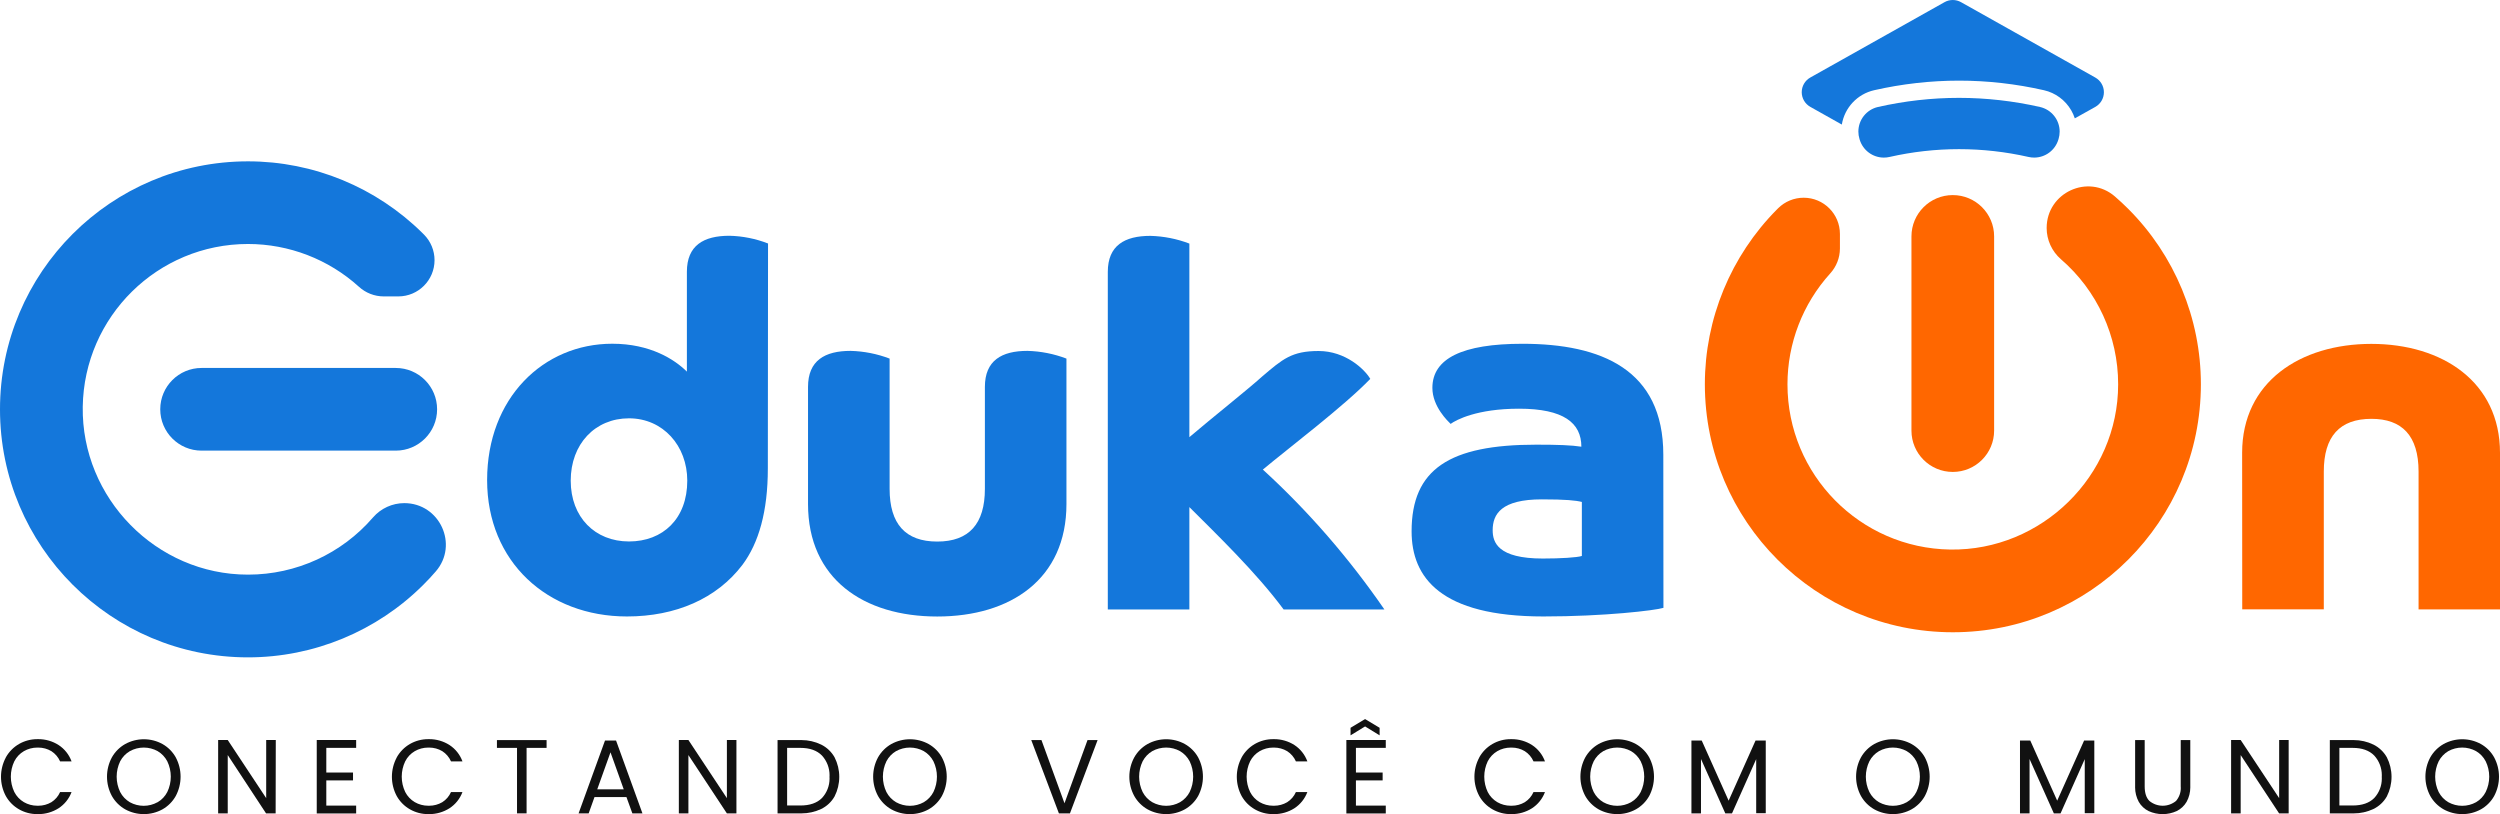 <?xml version="1.0" encoding="UTF-8"?>
<!DOCTYPE svg PUBLIC "-//W3C//DTD SVG 1.1//EN" "http://www.w3.org/Graphics/SVG/1.1/DTD/svg11.dtd">
<!-- Creator: CorelDRAW -->
<svg xmlns="http://www.w3.org/2000/svg" xml:space="preserve" width="227.554mm" height="74.104mm" version="1.1" style="shape-rendering:geometricPrecision; text-rendering:geometricPrecision; image-rendering:optimizeQuality; fill-rule:evenodd; clip-rule:evenodd"
viewBox="0 0 23449.91 7636.52"
 xmlns:xlink="http://www.w3.org/1999/xlink"
 xmlns:xodm="http://www.corel.com/coreldraw/odm/2003">
 <defs>
  <style type="text/css">
   <![CDATA[
    .fil0 {fill:#111111;fill-rule:nonzero}
    .fil1 {fill:#1477DB;fill-rule:nonzero}
    .fil2 {fill:#FF6700;fill-rule:nonzero}
   ]]>
  </style>
 </defs>
 <g id="Layer_x0020_1">
  <g id="_1937558771104">
   <g id="Camada_2" data-name="Camada 2">
    <g id="Camada_1-2" data-name="Camada 1">
     <path class="fil0" d="M54.67 7104.24c29.16,-52.24 72.01,-95.79 123.79,-125.7 51.7,-29.61 110.38,-45.29 169.98,-45.29 1.38,0 2.92,0.04 4.26,0.04 2.56,-0.06 5.21,-0.1 7.79,-0.1 66.64,0 132,18.98 188.26,54.62 56.38,36.56 99.46,90.62 122.43,153.79l-107.45 -0.01c-17.25,-39.25 -45.72,-72.56 -81.77,-95.7 -36.94,-22 -79.2,-33.64 -122.21,-33.64 -2.15,0 -4.38,0.03 -6.5,0.09 -1.25,0 -2.6,-0.03 -3.89,-0.03 -43.98,0 -87.28,11.6 -125.35,33.56 -38.36,22.46 -69.53,55.56 -89.69,95.17 -21.54,44.9 -32.72,94.13 -32.72,143.95 0,49.83 11.18,99.05 32.71,143.95 20.17,39.62 51.34,72.72 89.71,95.19 38.06,21.95 81.36,33.55 125.34,33.55 1.29,0 2.64,-0.03 3.89,-0.03 2.26,0.06 4.55,0.09 6.82,0.09 42.84,0 84.93,-11.42 121.88,-33.08 36.15,-22.83 64.67,-56.03 81.79,-95.17l107.42 0.01c-23.26,62.66 -66.26,116.2 -122.42,152.42 -56.5,35.59 -122.15,54.59 -189.01,54.59 -2.34,0 -4.72,-0.04 -7.01,-0.08 -1.33,-0.01 -2.76,0.03 -4.1,0.03 -59.66,0 -118.29,-15.54 -170.14,-45.03 -51.8,-29.4 -94.67,-72.58 -123.79,-124.59 -29.73,-55.58 -45.28,-117.73 -45.28,-180.76 0,-63.04 15.55,-125.19 45.24,-180.78l0.02 -1.06z"/>
     <path class="fil0" d="M1174.2 7591.48c-52.18,-29.53 -95.44,-72.88 -124.86,-125.16 -29.98,-55.6 -45.68,-117.86 -45.68,-181.05 0,-63.19 15.71,-125.46 45.67,-181.05 29.43,-52.28 72.69,-95.62 124.89,-125.17 53.55,-29.47 113.85,-44.98 175.03,-44.98 61.18,0 121.49,15.51 175.05,45.01 51.87,29.4 94.89,72.54 124.05,124.59 29.85,55.82 45.51,118.28 45.51,181.6 0,63.32 -15.65,125.77 -45.5,181.57 -29.17,52.07 -72.2,95.21 -124.08,124.61 -53.55,29.51 -113.85,45.02 -175.03,45.02 -61.18,0 -121.49,-15.51 -175.05,-45.01l0 0.02zm304.01 -66.53c38.76,-22.54 70.34,-55.81 90.81,-95.7 21.68,-44.96 32.99,-94.34 32.99,-144.25 0,-49.91 -11.3,-99.29 -32.98,-144.22 -20.56,-39.51 -51.87,-72.59 -90.25,-95.18 -39.83,-21.97 -84.69,-33.54 -130.21,-33.54 -45.52,0 -90.38,11.57 -130.21,33.54 -38.67,22.5 -70.29,55.54 -91.05,95.18 -21.7,44.93 -33.01,94.31 -33.01,144.22 0,49.91 11.3,99.29 32.98,144.22 20.59,39.86 52.11,73.09 90.8,95.71 39.66,21.97 84.3,33.53 129.66,33.53 45.35,0 90,-11.56 129.64,-33.53l0.82 0.02z"/>
     <polygon class="fil0" points="2585.48,7629.37 2495.5,7629.37 2136.14,7082.43 2136.14,7629.65 2046.16,7629.65 2046.16,6941.18 2136.14,6941.18 2496.86,7486.5 2496.86,6941.18 2586.84,6941.18 "/>
     <polygon class="fil0" points="3060.72,7015.08 3060.72,7246.02 3311.29,7246.02 3311.29,7319.91 3060.72,7319.91 3060.72,7556.58 3340.75,7556.58 3340.75,7630.47 2971.02,7630.47 2971.02,6941.18 3340.75,6941.18 3340.75,7015.07 "/>
     <path class="fil0" d="M3721.37 7104.24c29.17,-52.24 72.02,-95.79 123.8,-125.7 51.7,-29.61 110.38,-45.29 169.98,-45.29 1.38,0 2.92,0.04 4.26,0.04 2.55,-0.06 5.2,-0.1 7.78,-0.1 66.64,0 131.99,18.98 188.24,54.62 56.39,36.56 99.47,90.62 122.44,153.79l-107.45 -0.01c-17.25,-39.25 -45.71,-72.56 -81.77,-95.7 -36.93,-22 -79.19,-33.64 -122.2,-33.64 -2.15,0 -4.37,0.03 -6.5,0.09 -1.25,0 -2.6,-0.03 -3.89,-0.03 -43.98,0 -87.28,11.6 -125.35,33.56 -38.37,22.46 -69.54,55.56 -89.7,95.17 -21.54,44.9 -32.72,94.13 -32.72,143.95 0,49.83 11.18,99.05 32.71,143.95 20.17,39.62 51.34,72.72 89.71,95.19 38.07,21.95 81.37,33.55 125.35,33.55 1.29,0 2.64,-0.03 3.89,-0.03 2.25,0.06 4.54,0.09 6.81,0.09 42.85,0 84.93,-11.42 121.87,-33.08 36.16,-22.83 64.68,-56.03 81.8,-95.17l107.42 0.01c-23.26,62.66 -66.25,116.2 -122.42,152.42 -56.51,35.59 -122.15,54.59 -189.01,54.59 -2.34,0 -4.72,-0.04 -7.01,-0.08 -1.32,-0.01 -2.75,0.03 -4.09,0.03 -59.66,0 -118.29,-15.54 -170.14,-45.03 -51.81,-29.4 -94.68,-72.58 -123.8,-124.59 -29.72,-55.58 -45.27,-117.73 -45.27,-180.76 0,-63.04 15.55,-125.19 45.24,-180.78l0.01 -1.06z"/>
     <polygon class="fil0" points="5126.91,6942.01 5126.91,7015.08 4939.33,7015.08 4939.33,7629.38 4849.62,7629.37 4849.62,7015.08 4661.21,7015.08 4661.21,6942.01 "/>
     <path class="fil0" d="M5876.18 7476.69l-299.93 0 -54.54 152.69 -94.6 -0.01 247.84 -683.28 103.61 0 247.57 683.29 -94.6 -0.01 -55.35 -152.68zm-25.64 -73.07l-124.06 -347.09 -124.33 347.09 248.4 0z"/>
     <polygon class="fil0" points="6907.64,7629.37 6817.94,7629.37 6457.21,7082.43 6457.21,7629.65 6367.5,7629.65 6367.5,6941.18 6457.21,6941.18 6818.21,7486.5 6818.21,6941.18 6907.64,6941.18 "/>
     <path class="fil0" d="M7702.17 6983.99c53.15,26.26 97.2,68.03 126.24,119.69 28.85,56.7 43.91,119.59 43.91,183.23 0,63.63 -15.06,126.53 -43.89,183.25 -28.97,51.4 -73.05,92.75 -126.24,118.31 -57.43,26.99 -120.36,41.04 -183.88,41.04 -3.59,0 -7.29,-0.1 -10.82,-0.15l-214.04 0.02 0 -687.37 214.04 0c3.56,-0.05 7.32,-0.15 10.92,-0.15 63.59,0 126.53,14.47 183.74,42.13l0.01 0.01zm8.45 500.87c45.39,-49.44 70.58,-114.2 70.58,-181.35 0,-5.44 -0.16,-10.94 -0.49,-16.34 0.3,-5.46 0.49,-10.99 0.49,-16.48 0,-67.9 -25.36,-133.45 -71.11,-183.65 -46.91,-47.98 -114.44,-71.96 -202.6,-71.96l-124.33 0 0 540.4 124.33 0c88.61,0 156.5,-23.44 203.13,-70.62z"/>
     <path class="fil0" d="M8360.36 7591.48c-52.04,-29.62 -95.21,-72.95 -124.6,-125.16 -29.96,-55.6 -45.66,-117.86 -45.66,-181.05 0,-63.19 15.71,-125.46 45.67,-181.05 29.38,-52.21 72.55,-95.54 124.59,-125.14 53.66,-29.52 113.97,-45.01 175.2,-45.01 61.23,0 121.54,15.49 175.18,44.99 51.88,29.42 94.9,72.56 124.06,124.61 29.86,55.82 45.52,118.28 45.52,181.6 0,63.32 -15.65,125.77 -45.5,181.57 -29.18,52.07 -72.21,95.21 -124.1,124.61 -53.63,29.53 -113.93,45.02 -175.17,45.02 -61.23,0 -121.54,-15.49 -175.18,-44.99l-0.02 0zm304.29 -66.53c38.72,-22.64 70.24,-55.87 90.81,-95.71 21.68,-44.95 32.99,-94.33 32.99,-144.24 0,-49.91 -11.3,-99.29 -32.98,-144.22 -20.56,-39.51 -51.87,-72.59 -90.25,-95.18 -39.83,-21.97 -84.69,-33.54 -130.21,-33.54 -45.52,0 -90.38,11.57 -130.21,33.54 -38.39,22.59 -69.69,55.67 -90.22,95.18 -21.7,44.93 -33.01,94.31 -33.01,144.22 0,49.91 11.3,99.29 32.98,144.22 20.58,39.86 52.1,73.09 90.79,95.71 39.67,21.97 84.31,33.53 129.67,33.53 45.36,0 90,-11.56 129.64,-33.53l0 0.02z"/>
     <polygon class="fil0" points="10295.42,6942.01 10036.12,7629.37 9932.51,7629.37 9673.21,6942.01 9768.92,6942.01 9984.86,7534.76 10200.81,6942.01 "/>
     <path class="fil0" d="M10763.85 7591.48c-52.09,-29.54 -95.29,-72.94 -124.59,-125.17 -30.18,-55.46 -46.08,-117.84 -46.08,-181.04 0,-63.2 15.9,-125.58 46.1,-181.06 29.29,-52.21 72.49,-95.6 124.6,-125.15 53.55,-29.48 113.85,-44.99 175.03,-44.99 61.18,0 121.49,15.51 175.05,45.01 51.99,29.35 95.1,72.49 124.33,124.58 29.66,55.92 45.25,118.31 45.25,181.61 0,63.29 -15.59,125.69 -45.25,181.57 -29.24,52.12 -72.34,95.26 -124.35,124.62 -53.55,29.5 -113.85,45.01 -175.03,45.01 -61.18,0 -121.49,-15.51 -175.05,-45.01l0 0.02zm304.28 -66.53c38.72,-22.64 70.24,-55.87 90.81,-95.71 21.68,-44.95 32.99,-94.33 32.99,-144.24 0,-49.91 -11.3,-99.29 -32.98,-144.22 -20.56,-39.51 -51.87,-72.59 -90.25,-95.18 -39.83,-21.97 -84.69,-33.54 -130.21,-33.54 -45.52,0 -90.38,11.57 -130.21,33.54 -38.39,22.59 -69.69,55.67 -90.22,95.18 -21.7,44.93 -33.01,94.31 -33.01,144.22 0,49.91 11.3,99.29 32.98,144.22 20.59,39.86 52.11,73.09 90.8,95.71 39.66,21.97 84.3,33.53 129.66,33.53 45.36,0 90,-11.56 129.64,-33.53l0 0.02z"/>
     <path class="fil0" d="M11646.44 7104.24c29.17,-52.24 72.02,-95.79 123.8,-125.7 51.7,-29.61 110.38,-45.29 169.98,-45.29 1.38,0 2.92,0.04 4.26,0.04 2.52,-0.07 5.24,-0.11 7.82,-0.11 66.72,0 132.13,18.98 188.48,54.62 56.27,36.69 99.19,90.72 122.17,153.8l-107.45 -0.01c-17.26,-39.25 -45.72,-72.56 -81.78,-95.7 -36.93,-22 -79.19,-33.64 -122.2,-33.64 -2.15,0 -4.37,0.03 -6.5,0.09 -1.25,0 -2.6,-0.03 -3.89,-0.03 -43.98,0 -87.28,11.6 -125.35,33.56 -38.37,22.46 -69.54,55.56 -89.7,95.17 -21.54,44.9 -32.72,94.13 -32.72,143.95 0,49.83 11.18,99.05 32.71,143.95 20.17,39.62 51.34,72.72 89.71,95.19 38.07,21.95 81.37,33.55 125.35,33.55 1.29,0 2.64,-0.03 3.89,-0.03 2.25,0.06 4.54,0.09 6.81,0.09 42.85,0 84.93,-11.42 121.88,-33.08 36.16,-22.83 64.68,-56.03 81.8,-95.17l107.42 0.01c-23.25,62.56 -66.17,116.1 -122.17,152.42 -56.76,35.6 -122.55,54.59 -189.61,54.59 -2.22,0 -4.48,-0.04 -6.66,-0.04 -1.34,-0.05 -2.77,-0.01 -4.11,-0.01 -59.66,0 -118.29,-15.54 -170.14,-45.03 -51.8,-29.4 -94.66,-72.58 -123.79,-124.59 -29.72,-55.58 -45.27,-117.73 -45.27,-180.76 0,-63.04 15.55,-125.19 45.24,-180.78l0.01 -1.06z"/>
     <path class="fil0" d="M12718.52 7015.08l0 230.94 250.58 0 0 73.89 -250.58 0 0 236.67 280.02 0 0 73.89 -369.72 0 0 -689.28 369.72 0 0 73.89 -280.02 0.01zm85.89 -201.23l-136.33 83.71 0 -70.89 136.33 -81.8 136.33 81.8 0 70.89 -136.33 -83.71z"/>
     <path class="fil0" d="M13875.41 7104.24c29.08,-52.28 71.93,-95.86 123.78,-125.72 51.55,-29.63 110.08,-45.28 169.56,-45.28 1.45,0 2.99,0.04 4.4,0.04 2.54,-0.06 5.25,-0.1 7.83,-0.1 66.72,0 132.13,18.98 188.48,54.62 56.33,36.59 99.28,90.64 122.18,153.77l-107.45 0.02c-17.26,-39.25 -45.72,-72.56 -81.78,-95.7 -36.85,-21.98 -79.07,-33.64 -121.99,-33.64 -2.24,0 -4.5,0.03 -6.71,0.08 -1.26,0.01 -2.61,-0.02 -3.9,-0.02 -43.97,0 -87.28,11.6 -125.35,33.56 -38.3,22.56 -69.48,55.6 -89.72,95.16 -21.31,44.96 -32.42,94.18 -32.42,143.96 0,49.78 11.11,99 32.45,143.95 20.21,39.58 51.38,72.62 89.69,95.18 38.07,21.96 81.38,33.56 125.35,33.56 1.29,0 2.64,-0.03 3.89,-0.03 2.31,0.04 4.71,0.1 7.03,0.1 42.76,0 84.81,-11.44 121.67,-33.08 36.15,-22.84 64.68,-56.04 81.79,-95.18l107.43 0.01c-23.16,62.63 -66.08,116.17 -122.17,152.4 -56.77,35.63 -122.56,54.61 -189.62,54.61 -2.22,0 -4.48,-0.04 -6.66,-0.04 -1.37,-0.04 -2.88,0 -4.26,0 -59.49,0 -118.07,-15.55 -169.71,-45.03 -51.84,-29.37 -94.8,-72.57 -123.82,-124.6 -29.8,-55.49 -45.51,-117.71 -45.51,-180.76 0,-63.06 15.71,-125.27 45.53,-180.77l-0.01 -1.07z"/>
     <path class="fil0" d="M14994.68 7591.48c-52.14,-29.65 -95.37,-72.96 -124.88,-125.18 -29.97,-55.58 -45.67,-117.84 -45.67,-181.03 0,-63.19 15.71,-125.46 45.67,-181.05 29.5,-52.2 72.73,-95.51 124.87,-125.14 53.57,-29.5 113.87,-45.01 175.05,-45.01 61.18,0 121.49,15.51 175.05,45.01 51.99,29.35 95.1,72.49 124.33,124.58 29.66,55.92 45.25,118.31 45.25,181.61 0,63.29 -15.59,125.69 -45.25,181.57 -29.24,52.12 -72.34,95.26 -124.35,124.62 -53.55,29.5 -113.85,45.01 -175.03,45.01 -61.18,0 -121.49,-15.51 -175.05,-45.01l0.01 0.02zm304.28 -66.53c38.71,-22.64 70.23,-55.87 90.8,-95.71 21.68,-44.95 32.99,-94.33 32.99,-144.24 0,-49.91 -11.3,-99.29 -32.98,-144.22 -20.62,-39.46 -51.95,-72.48 -90.26,-95.16 -39.82,-21.99 -84.68,-33.56 -130.2,-33.56 -45.52,0 -90.38,11.57 -130.21,33.54 -38.39,22.59 -69.69,55.67 -90.22,95.18 -21.7,44.93 -33.01,94.31 -33.01,144.22 0,49.91 11.3,99.29 32.98,144.22 20.59,39.86 52.11,73.09 90.8,95.71 39.66,21.97 84.3,33.53 129.66,33.53 45.36,0 90,-11.56 129.64,-33.53l0.01 0.02z"/>
     <polygon class="fil0" points="16562.72,6946.1 16562.72,7627.74 16473.03,7627.74 16473.03,7120.6 16246.18,7629.37 16183.18,7629.37 15955.24,7119.5 15955.24,7629.37 15865.55,7629.37 15865.55,6946.1 15962.06,6946.1 16214.54,7510.22 16467.03,6946.1 "/>
     <path class="fil0" d="M17580.56 7591.48c-52.18,-29.53 -95.44,-72.88 -124.86,-125.16 -29.98,-55.6 -45.68,-117.86 -45.68,-181.05 0,-63.19 15.71,-125.46 45.67,-181.05 29.43,-52.28 72.69,-95.62 124.89,-125.17 53.55,-29.47 113.85,-44.98 175.03,-44.98 61.18,0 121.49,15.51 175.05,45.01 51.99,29.35 95.1,72.49 124.33,124.58 29.66,55.92 45.25,118.31 45.25,181.61 0,63.29 -15.59,125.69 -45.25,181.57 -29.24,52.12 -72.34,95.26 -124.35,124.62 -53.55,29.5 -113.85,45.01 -175.03,45.01 -61.18,0 -121.49,-15.51 -175.05,-45.01l0 0.02zm304.29 -66.53c38.7,-22.57 70.13,-55.82 90.51,-95.71 21.86,-44.88 33.28,-94.3 33.28,-144.24 0,-49.94 -11.42,-99.36 -33.25,-144.24 -20.47,-39.61 -51.81,-72.63 -90.27,-95.15 -39.78,-22 -84.55,-33.55 -130.04,-33.55 -45.49,0 -90.26,11.55 -130.07,33.54 -38.44,22.53 -69.79,55.54 -90.23,95.15 -21.86,44.89 -33.28,94.31 -33.28,144.25 0,49.94 11.42,99.36 33.25,144.24 20.41,39.89 51.85,73.15 90.53,95.7 39.71,21.97 84.41,33.52 129.79,33.52 45.38,0 90.09,-11.55 129.77,-33.51l0.01 0z"/>
     <polygon class="fil0" points="19644.58,6946.1 19644.58,7627.74 19554.88,7627.74 19554.88,7120.6 19328.03,7629.37 19265.04,7629.37 19037.1,7119.5 19037.1,7629.37 18947.4,7629.37 18947.4,6946.1 19043.91,6946.1 19296.39,7510.22 19548.88,6946.1 "/>
     <path class="fil0" d="M20117.1 6942.01l0 434.89c0,61.35 14.73,106.61 44.71,136.33 35.04,28.74 79,44.47 124.33,44.47 45.33,0 89.29,-15.73 124.34,-44.47 29.22,-33.5 45.34,-76.53 45.34,-120.99 0,-5.1 -0.25,-10.26 -0.65,-15.34l0.02 -434.88 89.7 0 0 434.08c0.06,3.04 0.16,6.23 0.16,9.34 0,47.23 -11.91,93.76 -34.52,135.16 -21.67,37.71 -54.18,68.12 -93.25,87.24 -41.28,18.85 -86.26,28.64 -131.68,28.64 -45.41,0 -90.4,-9.79 -131.7,-28.65 -38.98,-19.01 -71.35,-49.49 -92.71,-87.23 -22.26,-41.42 -33.98,-87.81 -33.98,-134.86 0,-3.19 0.07,-6.5 0.18,-9.67l0 -434.04 89.7 0z"/>
     <polygon class="fil0" points="21467.56,7629.37 21377.86,7629.37 21017.41,7082.43 21017.41,7629.65 20927.7,7629.65 20927.7,6941.18 21017.41,6941.18 21378.41,7486.5 21378.41,6941.18 21467.56,6941.18 "/>
     <path class="fil0" d="M22262.36 6983.99c53.15,26.26 97.2,68.03 126.25,119.69 28.84,56.7 43.9,119.59 43.9,183.23 0,63.63 -15.06,126.53 -43.89,183.25 -28.97,51.4 -73.05,92.75 -126.24,118.31 -57.43,26.99 -120.36,41.04 -183.88,41.04 -3.59,0 -7.29,-0.1 -10.82,-0.15l-214.04 0.02 0 -687.37 213.77 0c3.66,-0.05 7.47,-0.15 11.18,-0.15 63.64,0 126.53,14.42 183.79,42.13l-0.03 0.01zm8.46 500.87c45.38,-49.44 70.57,-114.2 70.57,-181.35 0,-5.44 -0.16,-10.94 -0.49,-16.34 0.3,-5.46 0.49,-10.99 0.49,-16.48 0,-67.9 -25.36,-133.45 -71.11,-183.65 -46.91,-47.98 -114.44,-71.96 -202.6,-71.96l-124.33 0 0 540.4 124.06 0c89.07,0 156.87,-23.54 203.4,-70.62z"/>
     <path class="fil0" d="M22920.83 7591.48c-52.18,-29.53 -95.44,-72.88 -124.86,-125.16 -29.98,-55.6 -45.68,-117.86 -45.68,-181.05 0,-63.19 15.71,-125.46 45.67,-181.05 29.43,-52.28 72.69,-95.62 124.89,-125.17 53.55,-29.47 113.85,-44.98 175.03,-44.98 61.18,0 121.49,15.51 175.05,45.01 52,29.27 94.98,72.49 124.03,124.61 29.87,55.8 45.53,118.26 45.53,181.58 0,63.32 -15.65,125.77 -45.5,181.57 -29.08,52.13 -72.06,95.35 -124.06,124.64 -53.57,29.48 -113.87,44.99 -175.05,44.99 -61.18,0 -121.49,-15.51 -175.05,-45.01l0 0.02zm304.29 -66.53c38.7,-22.57 70.13,-55.82 90.51,-95.71 21.86,-44.88 33.28,-94.3 33.28,-144.24 0,-49.94 -11.42,-99.36 -33.25,-144.24 -20.47,-39.61 -51.81,-72.63 -90.27,-95.15 -39.81,-21.98 -84.67,-33.55 -130.19,-33.55 -45.52,0 -90.38,11.57 -130.21,33.54 -38.3,22.7 -69.63,55.72 -90.24,95.18 -21.67,44.93 -32.98,94.31 -32.98,144.22 0,49.91 11.3,99.29 32.98,144.22 20.58,39.86 52.1,73.09 90.79,95.71 39.72,21.98 84.42,33.53 129.8,33.53 45.38,0 90.09,-11.55 129.77,-33.51l0.01 0z"/>
    </g>
   </g>
  </g>
  <g id="_1937557961280">
   <g id="Camada_2_0" data-name="Camada 2">
    <g id="Camada_1-2_1" data-name="Camada 1">
     <path class="fil1" d="M3499.03 4853.21c-293.45,340.64 -721.35,536.75 -1171.15,536.75 -0.94,0 -2.07,0 -3.02,0 -857.49,0 -1561.74,-717.27 -1548.72,-1574.54 12.73,-846.67 703.11,-1526.85 1550.02,-1526.85 384.37,0 755.5,143.08 1040.32,401.03 63.56,58.11 146.56,90.49 232.7,90.7l137.09 0c187.66,-0.16 339.69,-152.4 339.69,-340.05 0,-89.55 -35.34,-175.54 -98.32,-239.17l-11.58 -11.58c-435.81,-432.75 -1025.42,-676.14 -1639.73,-676.14 -1284.58,0 -2326.33,1041.75 -2326.33,2326.32 0,1284.58 1041.75,2326.33 2326.33,2326.33 616.88,0 1209.04,-245.39 1645,-681.34 40.56,-40.28 79.27,-81.82 116.11,-124.62 217.21,-250.76 36.69,-640.78 -294.92,-640.78l0 0c-112.58,0.04 -219.66,48.96 -293.45,133.94l-0.03 0.01z"/>
     <path class="fil1" d="M1890.7 3451.46l1821.69 0c214.04,0 387.61,173.57 387.61,387.6l-0.01 0.25c0.01,214.03 -173.56,387.6 -387.59,387.6l-1821.7 0.01c-214.02,-0.01 -387.59,-173.58 -387.59,-387.61l-0.01 -0.24c0.01,-214.04 173.58,-387.61 387.61,-387.61z"/>
     <path class="fil2" d="M19331.33 2431.54c340.66,293.87 536.77,721.8 536.77,1171.82 0,0.75 0,1.89 0,2.65 0,857.26 -717.28,1561.5 -1574.54,1548.72 -846.71,-12.41 -1527.16,-702.88 -1527.16,-1549.83 0,-384.51 143.24,-755.76 401.35,-1040.54 57.87,-63.69 90.29,-146.67 90.68,-232.75l-0.01 -137.31c-0.15,-187.65 -152.39,-339.68 -340.05,-339.68 -89.54,0 -175.53,35.33 -239.17,98.31l-11.58 11.59c-432.76,435.81 -676.14,1025.42 -676.14,1639.73 0,1284.56 1041.75,2326.32 2326.33,2326.32 1284.58,0 2326.33,-1041.76 2326.33,-2326.32 0,-616.88 -245.39,-1209.04 -681.34,-1645 -40.31,-40.31 -82.06,-79.16 -124.78,-116.09 -250.53,-217.21 -640.53,-36.44 -640.53,294.92l-0.09 -0.03c0.04,112.58 48.97,219.64 133.94,293.45l0 0.02z"/>
     <path class="fil2" d="M18316.95 1829.87l0.24 0c214.04,0 387.6,173.57 387.6,387.6l0 1821.68c0,214.02 -173.56,387.59 -387.6,387.59l-0.24 0.01c-214.03,-0.01 -387.6,-173.58 -387.6,-387.61l0 -1821.67c0,-214.03 173.57,-387.6 387.6,-387.6z"/>
     <path class="fil1" d="M7202.24 4394.41c0,404.01 -85.43,698.7 -237.72,903.12 -241.34,318.34 -627.5,484.87 -1083.64,484.87 -746.24,0 -1311.72,-513.35 -1311.72,-1279.13 0,-769.9 527.58,-1279.13 1173.91,-1279.13 356.47,0 584.79,147.46 699.91,261.62l0 -936.42c0,-247.14 156.88,-337.89 399.18,-337.89 123.84,2.81 246.5,27.48 361.99,72.38l-1.91 2110.58zm-755.65 114.16c0,-327.99 -228.07,-584.79 -546.65,-584.79 -318.57,0 -546.65,241.35 -546.65,584.79 0,343.44 228.32,570.3 546.65,570.3 318.33,0 546.65,-213.83 546.65,-570.3z"/>
     <path class="fil1" d="M8344.53 4585.55c0,327.99 147.47,494.29 446.73,494.29 299.26,0 446.99,-167.26 446.99,-494.29l0 -956.45c0,-247.14 156.63,-337.89 399.18,-337.89 125,3.14 249.06,27.79 365.82,72.37l0 1364.09c0,703.29 -522.76,1055.17 -1212.04,1055.17 -689.28,0 -1211.98,-352.58 -1211.98,-1055.62l0 -1098.12c0,-247.14 156.88,-337.89 399.44,-337.89 125,3.14 249.05,27.79 365.81,72.37l0.05 1221.96z"/>
     <path class="fil1" d="M10391.15 2550.29c0,-247.14 156.88,-337.89 399.18,-337.89 125.03,3.14 249.02,27.7 365.87,72.35l0 1815.64c223.49,-190.17 541.83,-441.9 684.46,-570.3 190.18,-161.7 275.61,-237.72 527.58,-237.72 251.97,0 432.49,171.12 484.87,261.38 -241.35,251.96 -774.72,655.98 -1007.63,850.74 428.15,391.38 811.37,834.58 1140.25,1312.43l-945.46 -0.42c-256.55,-347.06 -632.08,-708.11 -884.05,-960.07l0 960.07 -765.07 0 0 -3166.22z"/>
     <path class="fil1" d="M15603.02 5701.54c-76.02,24.13 -555.1,80.85 -1126.37,80.85 -965.38,0 -1235.92,-366.12 -1235.92,-798.62 0,-584.54 356.47,-812.85 1169.32,-812.85 204.41,0 332.82,4.82 423.08,19.06 0,-223.25 -166.53,-356.48 -584.79,-356.48 -394.36,0 -589.36,104.75 -641.5,142.64 -24.13,-24.13 -171.12,-161.7 -171.12,-337.89 0,-275.61 280.46,-413.67 844.72,-413.67 741.42,0 1321.36,242.55 1321.36,1040.93l1.22 1436.02zm-765.31 -993.38c-56.96,-14.24 -152.05,-24.13 -375.29,-24.13 -380.36,0 -461.22,138.05 -461.22,289.62 0,113.9 48.28,265.47 470.63,265.47 166.29,0 323.17,-9.65 365.89,-24.13l0 -506.82z"/>
     <path class="fil2" d="M21031.12 4247.66c0,-665.62 546.41,-1022.1 1212.04,-1022.1 665.63,0 1206.74,356.48 1206.74,1022.1l0 1468.59 -763.86 0 0 -1293.37c0,-337.89 -156.88,-494.28 -441.91,-494.28 -299.51,0 -446.98,166.29 -446.98,494.28l0 1292.89 -765.07 0 -0.97 -1468.11z"/>
     <path class="fil1" d="M19653.53 727.16l-1259.35 -706.92c-23.56,-13.28 -50.18,-20.25 -77.23,-20.25 -27.04,0 -53.67,6.97 -77.23,20.25l-1259.11 706.92c-49.67,27.94 -80.45,80.55 -80.45,137.56 0,57.02 30.78,109.63 80.45,137.57l295.65 166.04c26.15,-159.01 146.02,-286.37 303.12,-322.19 260.57,-59.21 528.73,-89.79 796.47,-89.79 267.73,0 535.9,30.58 796.64,89.96 107.41,24.38 200.05,92.76 255.36,188.33 13.89,23.84 25.26,49.29 33.8,75.54l193.08 -107.87c49.35,-28.06 79.85,-80.47 79.85,-137.24 0,-57.28 -31.04,-110.08 -81.07,-137.92l0.01 0.02z"/>
     <path class="fil1" d="M19027.24 1472.2c-213.38,-48.44 -432.51,-73.2 -651.64,-73.2 -219.13,0 -438.27,24.75 -651.66,73.17 -17.44,4.04 -35.34,6.09 -53.26,6.09 -103.93,0 -195.77,-67.76 -226.44,-167.04l-2.16 -6.99c-7,-22.69 -10.61,-46.33 -10.61,-70.06 0,-110.19 76.07,-205.84 183.4,-230.66 248.98,-56.31 504.61,-85.54 760.24,-85.54 255.63,0 511.25,29.24 760.19,85.63 107.76,24.54 184.24,120.42 184.24,230.95 0,23.26 -3.44,46.47 -10.19,68.73l-2.17 7c-30.42,99.76 -122.55,167.94 -226.88,167.94 -17.85,0 -35.69,-2.05 -53.06,-6.02l0 0.01z"/>
    </g>
   </g>
  </g>
 </g>
</svg>
